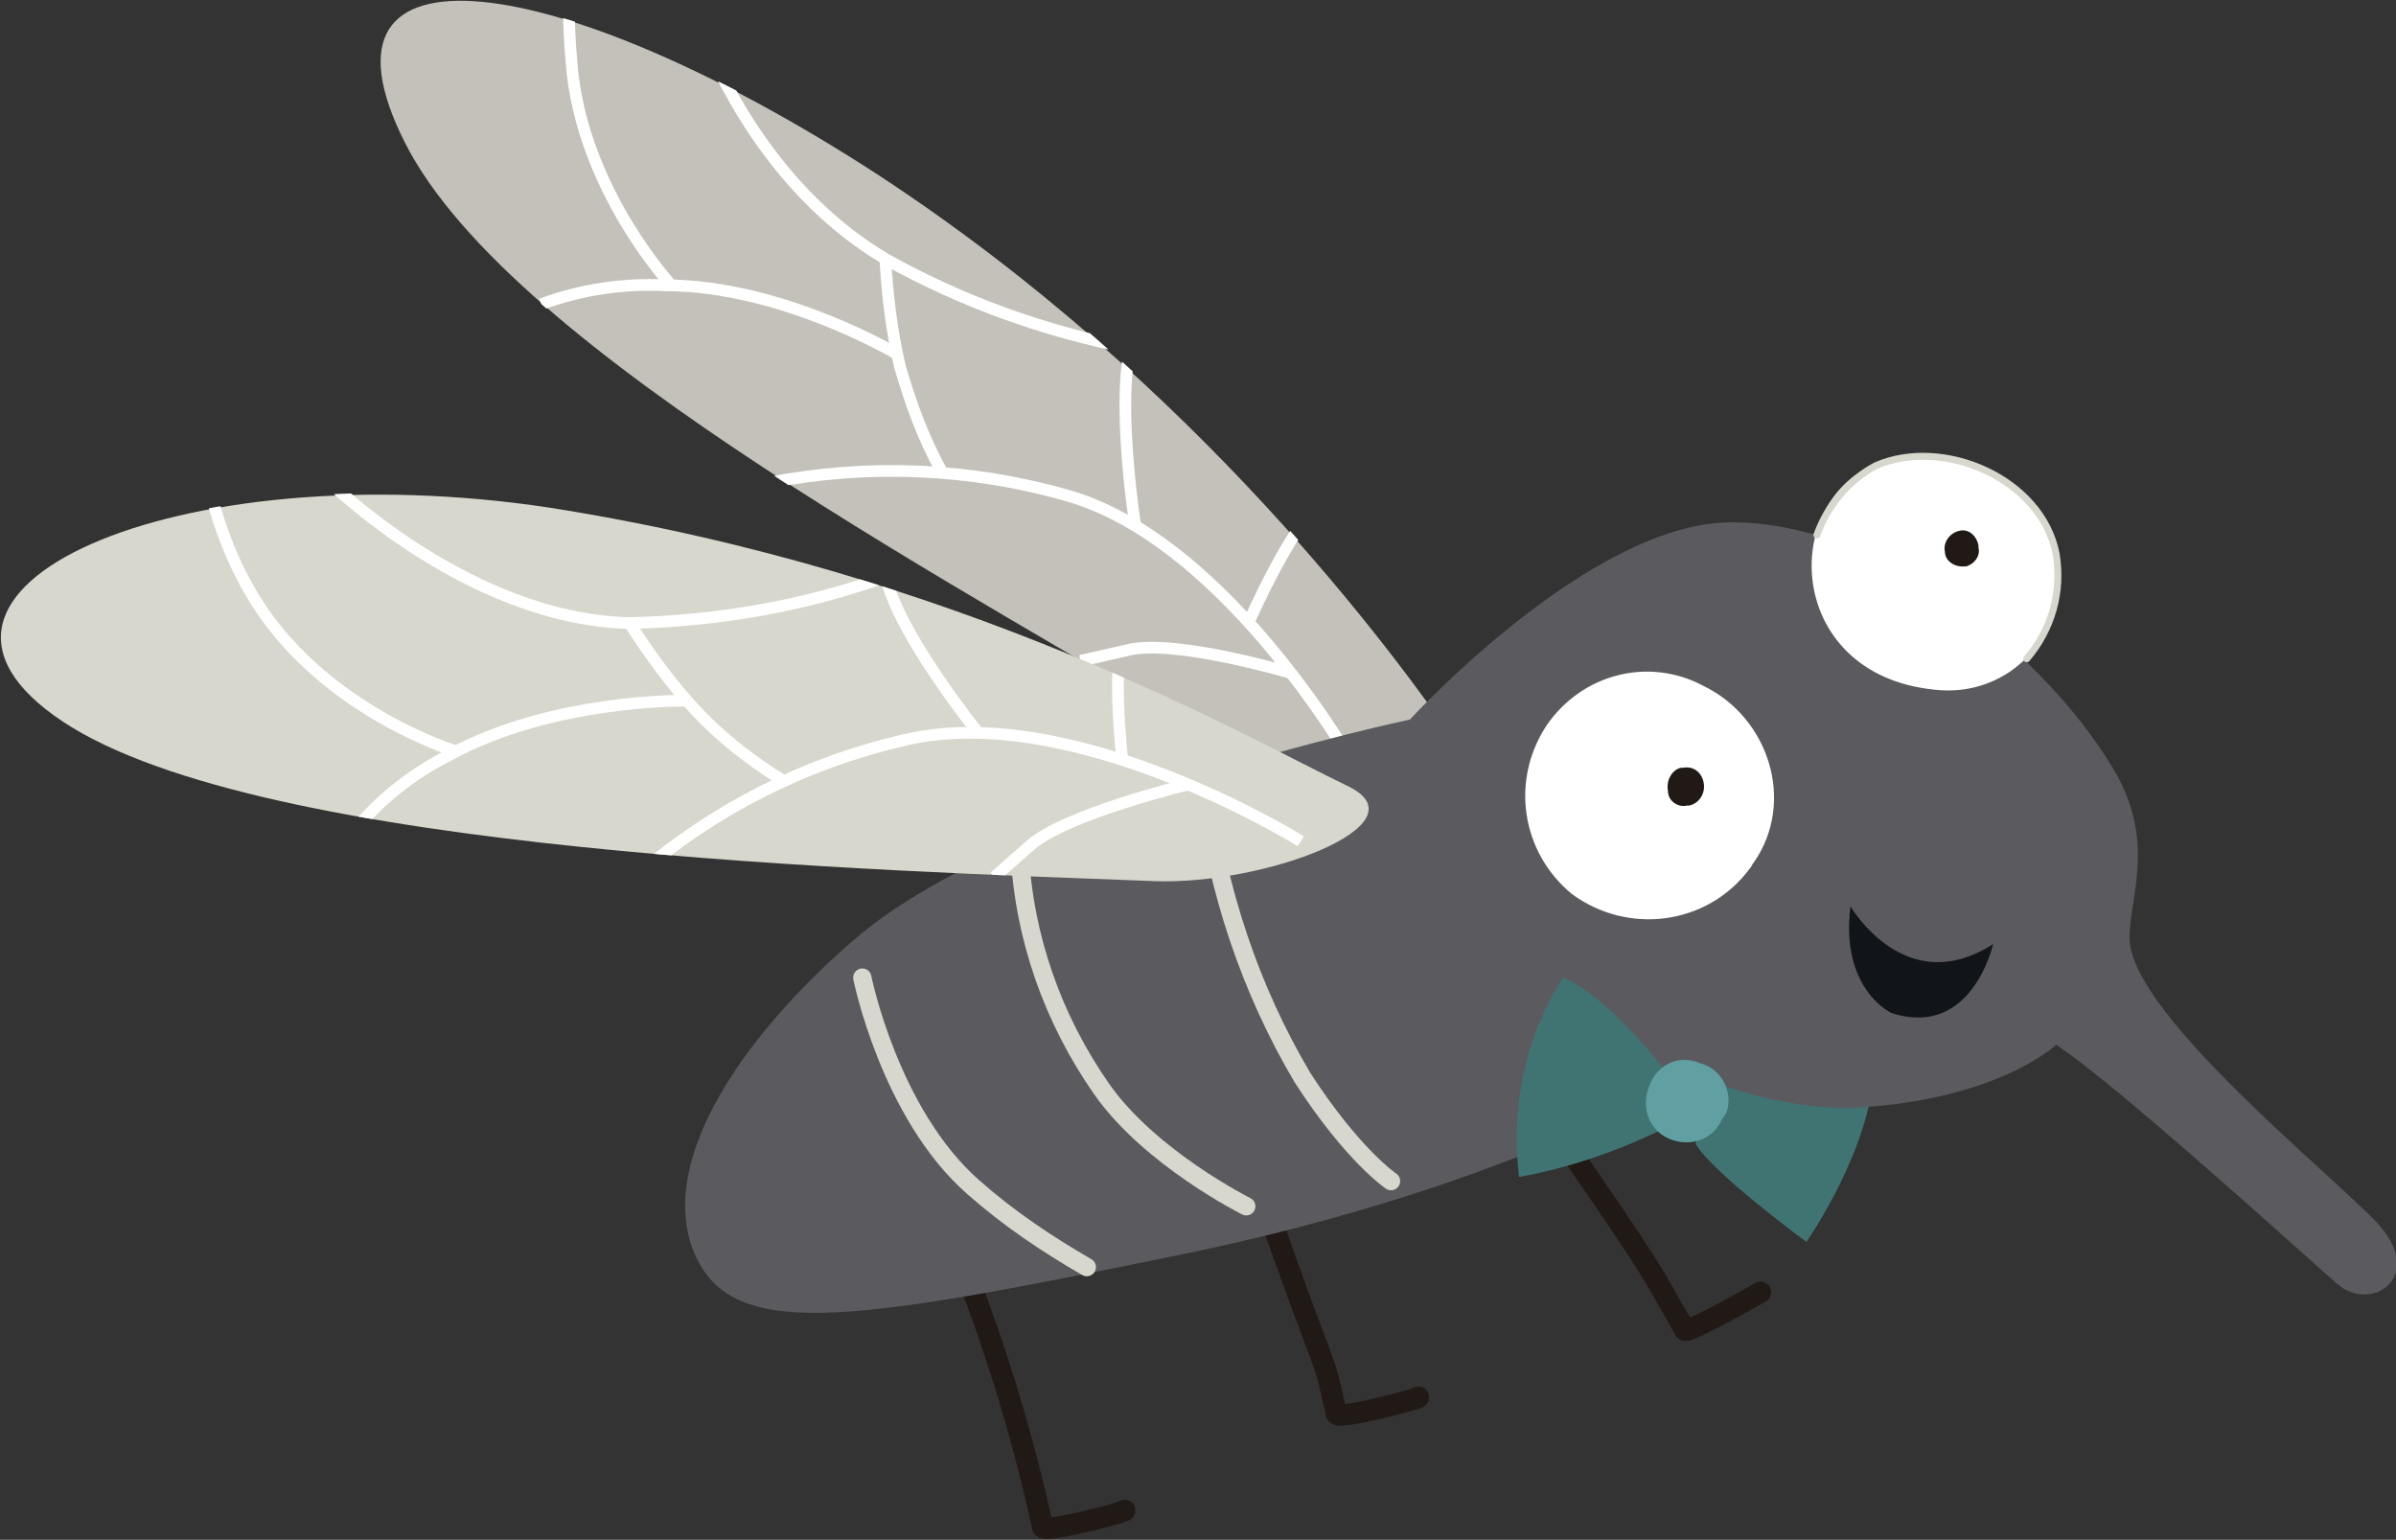 <?xml version="1.0" encoding="utf-8"?>
<!-- Generator: Adobe Illustrator 26.2.1, SVG Export Plug-In . SVG Version: 6.00 Build 0)  -->
<svg version="1.1" id="Capa_1" xmlns="http://www.w3.org/2000/svg" xmlns:xlink="http://www.w3.org/1999/xlink" x="0px" y="0px"
	 viewBox="0 0 114.2 73.4" style="enable-background:new 0 0 114.2 73.4;" xml:space="preserve">
<rect x="0" y="0" width="114.2" height="73.4" fill="#333333" stroke="none"/>
<style type="text/css">
	.st0{fill:#3F7473;}
	.st1{fill:#C3C1B9;}
	.st2{clip-path:url(#SVGID_00000121261781413450587450000000014268575500381350_);}
	.st3{fill:none;stroke:#FFFFFF;stroke-width:0.557;}
	.st4{fill:none;stroke:#211915;stroke-width:1.014;stroke-linecap:round;}
	.st5{fill:#5B5B5F;}
	.st6{fill:#FFFFFF;}
	.st7{fill:none;stroke:#D7D7CE;stroke-width:0.332;stroke-linecap:round;}
	.st8{fill:#211915;}
	.st9{fill:none;stroke:#D7D7CE;stroke-width:0.872;stroke-linecap:round;}
	.st10{fill:#D7D7CE;}
	.st11{clip-path:url(#SVGID_00000171715762214385980170000006847289357416916371_);}
	.st12{fill:#111419;}
	.st13{fill:#61A0A2;}
</style>
<g>
	<path class="st0" d="M81.6,51.6c0.1,1-0.2,2-0.8,2.9c0.8,1.4,5.3,4.7,5.3,4.7s3.2-4.6,3.2-8.4C86.8,50.4,81.6,51.6,81.6,51.6"/>
	<path class="st1" d="M69.6,35.7c-3.1-4.5-12.5-17.4-27.8-27.4C26.7-1.5,14.2-3.3,19.3,6.8s27.6,21.7,38.6,28.5
		C62.4,38.1,71.9,39,69.6,35.7"/>
	<g>
		<defs>
			<path id="SVGID_1_" d="M19.3,6.8C24.4,17,46.8,28.5,57.9,35.3c4.6,2.8,14,3.7,11.7,0.3c-3.1-4.5-12.5-17.4-27.8-27.4
				C33.7,3,26.2,0,22,0C18.3,0,16.9,2.1,19.3,6.8"/>
		</defs>
		<clipPath id="SVGID_00000083791193318640439760000012320270806887477436_">
			<use xlink:href="#SVGID_1_"  style="overflow:visible;"/>
		</clipPath>
		<g style="clip-path:url(#SVGID_00000083791193318640439760000012320270806887477436_);">
			<path class="st3" d="M64.9,37.1c0,0-6.2-11.3-14.1-13.5c-4.6-1.3-9.4-1.5-14.1-0.6"/>
			<path class="st3" d="M42.2,12.4c0.1,1.7,0.3,3.4,0.7,5.1c0.5,1.7,1.1,3.4,2,5"/>
			<path class="st3" d="M54.1,25c0,0-0.8-5.2-0.3-8c0.2-1.4,0.6-2.7,1.3-4"/>
			<path class="st3" d="M61.6,32.1c0,0-5.7-1.7-7.9-1.1l-2.2,0.5"/>
			<path class="st3" d="M42.8,16.9c0,0-5.5-3.3-11.1-3.3c-2-0.1-4,0.2-5.9,0.9"/>
			<path class="st3" d="M53.9,16.6c-4.1-0.8-8-2.2-11.6-4.2C35.3,8.3,33,0.2,33,0.2"/>
			<path class="st3" d="M32,13.6c0,0-4-4.3-4.7-10c-0.4-4,0-4.1,0-4.1"/>
			<path class="st3" d="M59.5,29.7c0,0,2-4.6,3.5-5.8s1.2-0.6,1.2-0.6"/>
		</g>
	</g>
	<path class="st4" d="M46.1,60.8c1.5,3.9,2.7,7.9,3.6,12c0.1,0.3,4.2-0.8,3.9-0.8"/>
	<path class="st4" d="M60.4,57.6c2.9,8.3,2.6,6.6,3.3,9.8c0.1,0.3,4.2-0.8,3.9-0.8"/>
	<path class="st4" d="M74.1,53.8c5,7.2,4.6,6.8,6.2,9.6c0.1,0.2,3.8-1.9,3.6-1.8"/>
	<path class="st5" d="M40.7,44.8c7.5-6.5,26.5-10.5,26.5-10.5s8.5-9.3,15.2-9.4c6.7-0.1,14.6,5.6,18.3,11.7c2.1,3.5,0.8,6.1,0.8,8.1
		c0,3.6,9.7,11.3,11.9,13.7c2.2,2.5-0.4,4.2-2,2.8c-1.5-1.3-10.5-9.5-13.4-11.4c0,0-2.7,2.6-9.5,3c-3.7,0.2-7.9-1.6-7.9-1.6
		s-8.2,5.3-24.3,8.6s-21.6,4.2-23.3-0.3C31.4,55.1,35.6,49.2,40.7,44.8"/>
	<path class="st6" d="M92.5,32.9c3,0.2,5.5-2.1,5.6-5.1c0-0.5,0-1-0.1-1.5c-0.7-3.6-5.4-5.6-8.6-4.2C84.7,24.1,85.2,32.4,92.5,32.9"
		/>
	<path class="st6" d="M96.6,31.4c1.2-1.4,1.7-3.2,1.4-5c-0.7-3.6-5.4-5.6-8.6-4.2c-1.3,0.7-2.3,1.9-2.8,3.3"/>
	<path class="st7" d="M96.6,31.4c1.2-1.4,1.7-3.2,1.4-5c-0.7-3.6-5.4-5.6-8.6-4.2c-1.3,0.7-2.3,1.9-2.8,3.3"/>
	<path class="st6" d="M81.2,32.7c-2.6-1.4-5.8-0.6-7.5,1.9c-1.7,2.6-1.2,6,1.2,8c2.7,2,6.5,1.5,8.5-1.2c0.1-0.1,0.1-0.2,0.2-0.3
		C85.6,38.2,84.3,34.2,81.2,32.7"/>
	<path class="st8" d="M92.7,26.3c0,0.4,0.4,0.7,0.8,0.7c0.1,0,0.1,0,0.2,0c0.4-0.1,0.7-0.5,0.6-0.9c0,0,0,0,0-0.1
		c-0.1-0.5-0.5-0.8-0.9-0.7c0,0,0,0,0,0C92.9,25.4,92.6,25.9,92.7,26.3"/>
	<path class="st8" d="M79.5,37.7c0,0.5,0.5,0.8,0.9,0.7c0,0,0.1,0,0.1,0c0.5-0.1,0.8-0.6,0.7-1.1c-0.1-0.5-0.5-0.8-1-0.7
		c0,0,0,0-0.1,0C79.7,36.7,79.4,37.2,79.5,37.7"/>
	<path class="st9" d="M57.4,37.5c0.6,4.9,2.2,9.7,4.7,13.9c2.4,3.7,4.2,4.9,4.2,4.9"/>
	<path class="st9" d="M41.1,46.6c0,0,1.3,6.5,5.3,10c1.7,1.5,3.5,2.7,5.4,3.8"/>
	<path class="st9" d="M48.6,40.6c0.2,4.1,1.6,8,3.9,11.3c2.3,3.3,6.9,5.6,6.9,5.6"/>
	<path class="st10" d="M64.3,37.5c-5-2.4-18.4-10.2-38.1-13.3C8.4,21.5-6.5,28.1,3,34.4s39.1,7.1,52,7.6
		C60.3,42.2,67.9,39.3,64.3,37.5"/>
	<g>
		<defs>
			<path id="SVGID_00000045618800013266466120000003818206159517902527_" d="M3,34.4c9.5,6.3,39.1,7.1,52,7.6
				c5.4,0.2,13-2.7,9.3-4.5c-5-2.4-18.4-10.2-38.1-13.3c-2.7-0.4-5.5-0.7-8.3-0.7C4.2,23.6-5,29.1,3,34.4"/>
		</defs>
		<clipPath id="SVGID_00000036219569331709824640000014032795531963166592_">
			<use xlink:href="#SVGID_00000045618800013266466120000003818206159517902527_"  style="overflow:visible;"/>
		</clipPath>
		<g style="clip-path:url(#SVGID_00000036219569331709824640000014032795531963166592_);">
			<path class="st3" d="M62,40.1c0,0-10.9-6.8-19-4.8c-4.7,1.1-9,3.3-12.6,6.4"/>
			<path class="st3" d="M30,29.7c0.9,1.4,1.9,2.8,3.1,4.1c1.2,1.3,2.6,2.4,4.2,3.4"/>
			<path class="st3" d="M46.6,34.9c0,0-3.3-4.1-4.2-6.8c-0.5-1.3-0.8-2.7-0.8-4.1"/>
			<path class="st3" d="M56.6,37.4c0,0-5.8,1.4-7.5,2.9l-1.7,1.5"/>
			<path class="st3" d="M32.7,33.4c0,0-6.4-0.1-11.3,2.6c-1.8,0.9-3.4,2.2-4.6,3.7"/>
			<path class="st3" d="M42.2,27.5c-3.9,1.4-8,2.1-12.2,2.2c-8-0.2-14.8-7.2-14.8-7.2"/>
			<path class="st3" d="M21.7,35.8c0,0-5.6-1.7-9-6.4c-1.5-2.1-2.4-4.5-2.9-7"/>
			<path class="st3" d="M53.5,36.3c0,0-0.6-5,0.2-6.7c0.7-1.7,0.7-1.1,0.7-1.1"/>
		</g>
	</g>
	<path class="st12" d="M88.2,43.2c0,0,2.6,4.5,6.8,1.8c0,0-1,4.5-4.8,3.3C90.1,48.3,87.7,47.1,88.2,43.2"/>
	<path class="st0" d="M74.5,46.6c-1.8,2.8-2.5,6.2-2.1,9.5c2.3-0.4,4.6-1.2,6.7-2.2l0.4-2.7C79.5,51.2,76.7,47.5,74.5,46.6"/>
	<path class="st13" d="M82.1,53.3c-0.4,1-1.5,1.4-2.5,1c-1-0.4-1.4-1.5-1-2.5c0.3-0.9,1.2-1.5,2.2-1.2c0.1,0,0.2,0.1,0.3,0.1
		c1,0.3,1.5,1.4,1.2,2.3C82.2,53.2,82.2,53.2,82.1,53.3"/>
</g>
</svg>
